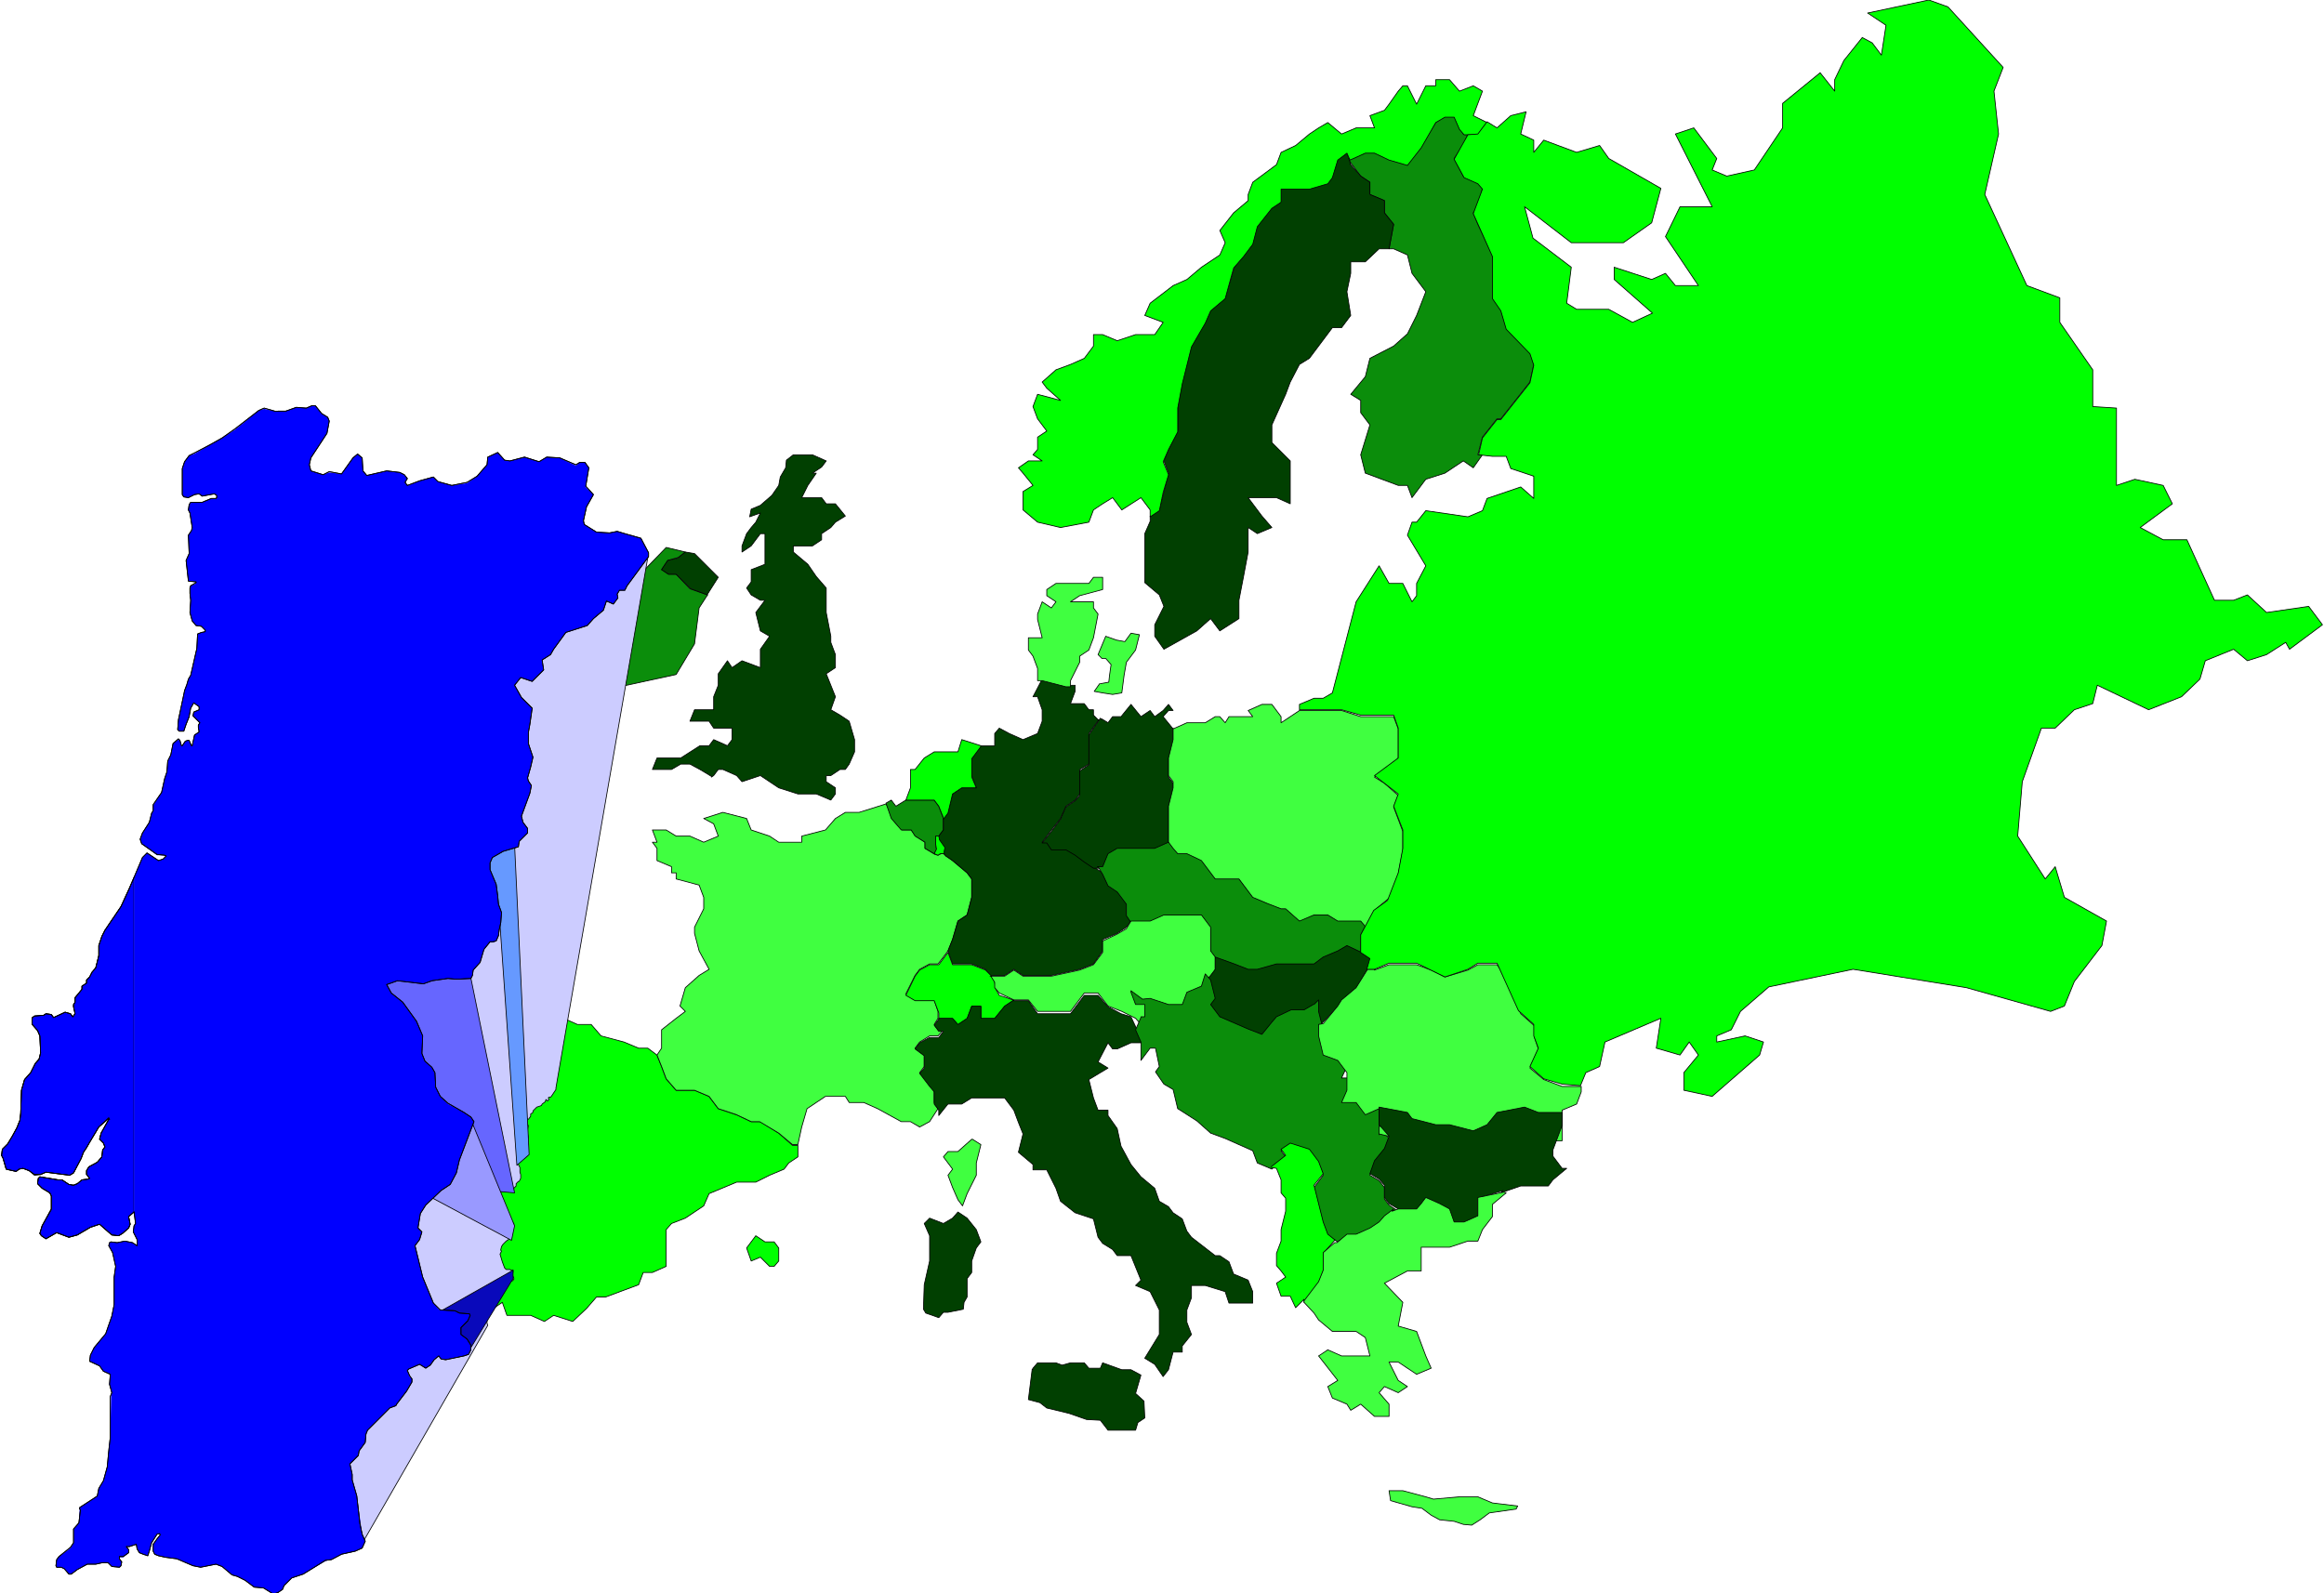 <svg xmlns="http://www.w3.org/2000/svg" fill-rule="evenodd" height="336.317" preserveAspectRatio="none" stroke-linecap="round" viewBox="0 0 3035 2081" width="490.455"><style>.pen0{stroke:#000;stroke-width:1;stroke-linejoin:round}.brush1{fill:#40ff40}.pen1{stroke:none}.brush2{fill:#0f0}.brush3{fill:#0b8d0b}.brush4{fill:#014001}.brush10{fill:#00f}</style><path class="pen1 brush1" d="m1270 1488 11 7-6 24v16l-12 24-6 16-6-8-7-16-6-16 6-8-12-16 6-7h13l18-16h1z"/><path class="pen0" fill="none" d="m1270 1488 11 7-6 24v16l-12 24-6 16-6-8-7-16-6-16 6-8-12-16 6-7h13l18-16h1"/><path class="pen1 brush1" d="M552 1654v-16h17l19-24 6-16 6-15 13-8v-40l12-16 12-23 19-31 24-17 25-16-6-8h-13l-6-23-30 8-13-16v-15l-18-9-12-8h-13l-12 8 6 16-6 24-6 15-24 16 5 8-18 24-18 24v39l-6 16v55l-31 41 25 7 18 16 18-8 7-8z"/><path class="pen0" fill="none" d="M552 1654v-16h17l19-24 6-16 6-15 13-8v-40l12-16 12-23 19-31 24-17 25-16-6-8h-13l-6-23-30 8-13-16v-15l-18-9-12-8h-13l-12 8 6 16-6 24-6 15-24 16 5 8-18 24-18 24v39l-6 16v55l-31 41 25 7 18 16 18-8 7-8h0"/><path class="pen1 brush2" d="m545 1654 7 8 12 8v16h18v23h18l19 9h12l25-17 6 17h31l18 8 12-8 25 8 18-17 13-15h12l43-16 6-16h12l18-8v-48l7-8 18-7 24-16 7-16 36-15h25l18-9 19-8 6-8 12-8v-15h-7l-18-16-24-15h-12l-19-9-24-8-12-16-19-8h-24l-13-15-6-16-6-15-12-9h-12l-19-8-30-8-13-15h-18l-18-8-13 8-6-8-18-16h-13l-11-8h-7l-12-16-12-8-31 15v9h-19l-6 15 12 17v23h7l12 8 18 9v15l13 16 31-8 5 23h13l6 8-24 16-25 17-19 31-12 23-12 16v40l-13 8-6 15-6 16-19 24h-17v16h-7z"/><path class="pen0" fill="none" d="m545 1654 7 8 12 8v16h18v23h18l19 9h12l25-17 6 17h31l18 8 12-8 25 8 18-17 13-15h12l43-16 6-16h12l18-8v-48l7-8 18-7 24-16 7-16 36-15h25l18-9 19-8 6-8 12-8v-15h-7l-18-16-24-15h-12l-19-9-24-8-12-16-19-8h-24l-13-15-6-16-6-15-12-9h-12l-19-8-30-8-13-15h-18l-18-8-13 8-6-8-18-16h-13l-11-8h-7l-12-16-12-8-31 15v9h-19l-6 15 12 17v23h7l12 8 18 9v15l13 16 31-8 5 23h13l6 8-24 16-25 17-19 31-12 23-12 16v40l-13 8-6 15-6 16-19 24h-17v16h-7 0"/><path class="pen1 brush1" d="M864 1369v-24l19-15 12-9-7-7 7-24 18-16 13-8-13-24-6-23v-8l12-24v-15l-6-16-30-8v-8h-6v-8l-19-8v-16l-6-8h6l-6-16h18l13 8h18l18 8 19-8-6-16-13-7 25-8 31 8 6 15 24 8 12 8h30v-8l31-8 13-15 13-8h18l35-11 2 3 6 16 13 15h12l6 8 12 8v8l13 8 4 1 4-2h5-2l12 9 19 16 6 8v24l-6 23-12 8-7 24-6 15-6 8-7 9h-11l-13 7-6 8-12 24 12 8h25l5 15v9l-5 8 5 7h7l-7 8h-11l-13 8-6 8 12 9v15l-6 8 13 15 6 8v16l5 8-11 17-13 7-12-7h-12l-31-17-18-8h-19l-5-8h-26l-24 16-7 24-5 23h-7l-18-15-25-15h-11l-19-9-24-8-12-16-19-8h-24l-13-15-6-16-6-15 6-9z"/><path class="pen0" fill="none" d="M864 1369v-24l19-15 12-9-7-7 7-24 18-16 13-8-13-24-6-23v-8l12-24v-15l-6-16-30-8v-8h-6v-8l-19-8v-16l-6-8h6l-6-16h18l13 8h18l18 8 19-8-6-16-13-7 25-8 31 8 6 15 24 8 12 8h30v-8l31-8 13-15 13-8h18l35-11 2 3 6 16 13 15h12l6 8 12 8v8l13 8 4 1 4-2h5-2l12 9 19 16 6 8v24l-6 23-12 8-7 24-6 15-6 8-7 9h-11l-13 7-6 8-12 24 12 8h25l5 15v9l-5 8 5 7h7l-7 8h-11l-13 8-6 8 12 9v15l-6 8 13 15 6 8v16l5 8-11 17-13 7-12-7h-12l-31-17-18-8h-19l-5-8h-26l-24 16-7 24-5 23h-7l-18-15-25-15h-11l-19-9-24-8-12-16-19-8h-24l-13-15-6-16-6-15 6-9h0"/><path class="pen1 brush3" d="m840 746 30-31 25 6-9 7-14 4-8 12 9 6h10l18 19 23 8-11 17-6 47-24 40-37 8-37 8h-37l-18-40 31-32 30-23-18-40 8-9 19-4 14-3h2z"/><path class="pen0" fill="none" d="m840 746 30-31 25 6-9 7-14 4-8 12 9 6h10l18 19 23 8-11 17-6 47-24 40-37 8-37 8h-37l-18-40 31-32 30-23-18-40 8-9 19-4 14-3h2"/><path class="pen1 brush4" d="m929 1014-15-9-13-7h-12l-12 7h-25l6-15h31l25-16h12l6-8 18 8 6-8v-15h-24l-6-9h-25l6-15h25v-17l6-15v-15l12-17 6 9 13-9 24 9v-24l12-17-12-7-6-24 12-16h-6l-12-7-6-9 6-8v-16l18-7v-40h-6l-12 16-12 8v-8l6-16 6-8 6-7 6-12-14 5 2-10 12-5 15-13 9-13 2-11 7-12 1-10 9-7h25l18 8-6 8-12 8h5l-11 16-8 16h26l6 8h12l13 16-13 8-6 7-12 8v8l-12 8h-25v8l19 16 11 16 13 15v32l6 31v8l6 16v17l-12 8 6 15 6 15-6 17 12 7 12 8 7 24v16l-7 16-5 7h-7l-12 8h-6v8l12 8v8l-6 8-19-8h-24l-25-8-12-8-12-8-24 8-7-8-18-8h-6l-6 8-3 2v-1z"/><path class="pen0" fill="none" d="m929 1014-15-9-13-7h-12l-12 7h-25l6-15h31l25-16h12l6-8 18 8 6-8v-15h-24l-6-9h-25l6-15h25v-17l6-15v-15l12-17 6 9 13-9 24 9v-24l12-17-12-7-6-24 12-16h-6l-12-7-6-9 6-8v-16l18-7v-40h-6l-12 16-12 8v-8l6-16 6-8 6-7 6-12-14 5 2-10 12-5 15-13 9-13 2-11 7-12 1-10 9-7h25l18 8-6 8-12 8h5l-11 16-8 16h26l6 8h12l13 16-13 8-6 7-12 8v8l-12 8h-25v8l19 16 11 16 13 15v32l6 31v8l6 16v17l-12 8 6 15 6 15-6 17 12 7 12 8 7 24v16l-7 16-5 7h-7l-12 8h-6v8l12 8v8l-6 8-19-8h-24l-25-8-12-8-12-8-24 8-7-8-18-8h-6l-6 8-3 2h0"/><path class="pen1 brush3" d="m1164 1045-7 4 7 20 13 15h13l5 8 13 8v8l12 7 3-5-1-7v-11h4l6-8v-15l-6-16-6-8h-37l-13 8-6-8v1-1z"/><path class="pen0" fill="none" d="m1164 1045-7 4 7 20 13 15h13l5 8 13 8v8l12 7 3-5-1-7v-11h4l6-8v-15l-6-16-6-8h-37l-13 8-6-8v1h0"/><path class="pen1 brush4" d="m1471 1211-12 8-19 8v15l-12 17-18 7-37 8h-37l-12-8-12 8h-19l-6-8-18-7h-25l-6-17 6-15 7-24 12-8 6-23v-24l-6-8-19-16-9-6-2-3v-8l-4-5-2-5-1-5 6-8v-15l6-8 6-24 12-8h19l-6-16v-23l12-16h18v-16l6-7 13 7 18 8 19-8 6-16v-15l-6-17h-6l12-23 31 8h12v8l-6 16h18l6 8h6v7l6 6h1l-13 18v40l-12 7v32l-6 8-12 8-7 16-12 15-12 16h6l6 8h19l12 7 12 9 12 8 12 8 7 16 12 7 6 9 6 8v15l6 8-6 8z"/><path class="pen0" fill="none" d="m1471 1211-12 8-19 8v15l-12 17-18 7-37 8h-37l-12-8-12 8h-19l-6-8-18-7h-25l-6-17 6-15 7-24 12-8 6-23v-24l-6-8-19-16-9-6-2-3v-8l-4-5-2-5-1-5 6-8v-15l6-8 6-24 12-8h19l-6-16v-23l12-16h18v-16l6-7 13 7 18 8 19-8 6-16v-15l-6-17h-6l12-23 31 8h12v8l-6 16h18l6 8h6v7l6 6h1l-13 18v40l-12 7v32l-6 8-12 8-7 16-12 15-12 16h6l6 8h19l12 7 12 9 12 8 12 8 7 16 12 7 6 9 6 8v15l6 8-6 8h0"/><path class="pen1 brush2" d="m1232 1068-6-15-6-8h-37l6-16v-24h6l12-15 13-8h31l5-16 25 8v1l-12 16v24l6 14h-19l-12 8-6 25-6 8v-2z"/><path class="pen0" fill="none" d="m1232 1068-6-15-6-8h-37l6-16v-24h6l12-15 13-8h31l5-16 25 8v1l-12 16v24l6 14h-19l-12 8-6 25-6 8v-1h0"/><path class="pen1 brush1" d="M1398 897h-6l-31-8h-6v-16l-6-16-6-8v-16h18l-6-24v-7l6-16 12 8 6-8-12-8v-8l12-8h43l6-8h12v16l-30 8-12 8h30v8l6 8-6 31-6 16-12 8v8l-12 24v8z"/><path class="pen0" fill="none" d="M1398 897h-6l-31-8h-6v-16l-6-16-6-8v-16h18l-6-24v-7l6-16 12 8 6-8-12-8v-8l12-8h43l6-8h12v16l-30 8-12 8h30v8l6 8-6 31-6 16-12 8v8l-12 24v8h0"/><path class="pen1 brush1" d="m1436 893-7 10 11 2 13 2 12-2 3-23 3-17 12-16 5-20-11-2-8 11-11-2-14-5-10 24 5 5h5l7 8-2 14-1 9-11 2h-1z"/><path class="pen0" fill="none" d="m1436 893-7 10 11 2 13 2 12-2 3-23 3-17 12-16 5-20-11-2-8 11-11-2-14-5-10 24 5 5h5l7 8-2 14-1 9-11 2h0"/><path class="pen1 brush4" d="m1439 939 8 5 6-8h11l13-16 13 16 12-8 6 8 11-8 7-8 6 8h-6l-7 8 13 16v16l-6 23v24l6 8v7l-6 24v47l-18 9h-49l-12 7-7 17h-12l-12-8-12-9-12-7h-19l-6-9h-6l12-15 12-16 7-16 12-8 6-7v-32l12-8v-39l15-22 2 2v-1z"/><path class="pen0" fill="none" d="m1439 939 8 5 6-8h11l13-16 13 16 12-8 6 8 11-8 7-8 6 8h-6l-7 8 13 16v16l-6 23v24l6 8v7l-6 24v47l-18 9h-49l-12 7-7 17h-12l-12-8-12-9-12-7h-19l-6-9h-6l12-15 12-16 7-16 12-8 6-7v-32l12-8v-39l15-22 2 2h0"/><path class="pen1 brush1" d="m1783 1213 12-24 19-16 12-31 6-32v-24l-12-32 6-15-18-16-13-8 31-24v-39l-6-16h-43l-25-8h-55l-12 8-12 8v-8l-12-16h-13l-18 8 6 8h-31l-5 8-7-8h-6l-13 8h-24l-18 8v-1 15l-6 24v23l6 8v8l-6 24v48l6 9 6 7h12l19 9 18 23h31l18 24 19 8 18 8h6l18 16 19-9h18l13 9h30l6 8z"/><path class="pen0" fill="none" d="m1783 1213 12-24 19-16 12-31 6-32v-24l-12-32 6-15-18-16-13-8 31-24v-39l-6-16h-43l-25-8h-55l-12 8-12 8v-8l-12-16h-13l-18 8 6 8h-31l-5 8-7-8h-6l-13 8h-24l-18 8v-1 15l-6 24v23l6 8v8l-6 24v48l6 9 6 7h12l19 9 18 23h31l18 24 19 8 18 8h6l18 16 19-9h18l13 9h30l6 8h0"/><path class="pen1 brush3" d="M1433 1132h7l7-17 12-7h49l18-8 6 8 6 7h12l19 9 18 24h31l18 24 19 8 18 7h6l18 16 19-8h18l13 8h30l6 7-6 11v23h-6l-12-8-12 8-19 8-12 8h-49l-25 7h-12l-19-7-24-8-6-8v-31l-12-17h-49l-18 9h-25l-6-9v-15l-6-8-6-8-12-8-7-15-6-10h-1z"/><path class="pen0" fill="none" d="M1433 1132h7l7-17 12-7h49l18-8 6 8 6 7h12l19 9 18 24h31l18 24 19 8 18 7h6l18 16 19-8h18l13 8h30l6 7-6 11v23h-6l-12-8-12 8-19 8-12 8h-49l-25 7h-12l-19-7-24-8-6-8v-31l-12-17h-49l-18 9h-25l-6-9v-15l-6-8-6-8-12-8-7-15-6-10h0"/><path class="pen1 brush2" d="m1323 1306-18-6-5-9-1-9-4-7-8-8-18-7h-25l-6-16-6 8-6 8h-12l-13 7-6 8-12 25 12 7h25l6 16v8h18l7 8 12-8 6-16h12v16h18l13-16 12-8h-1v-1z"/><path class="pen0" fill="none" d="m1323 1306-18-6-5-9-1-9-4-7-8-8-18-7h-25l-6-16-6 8-6 8h-12l-13 7-6 8-12 25 12 7h25l6 16v8h18l7 8 12-8 6-16h12v16h18l13-16 12-8h-1 0"/><path class="pen1 brush4" d="m1226 1450-6-8v-16l-6-7-13-17 6-7v-16l-12-9 6-8 13-7h12l6-8h-6l-6-8 6-8v-1h18l7 8 12-8 6-16h12v16h18l13-16 12-8v1h19l12 17h43l18-24h18l13 15 17 9 13 4 7 15 10 6 1 6v7h-5 5-18l-18 8h-6l-6-8-13 25 13 8-25 15 6 24 6 16h13v7l12 17 5 23 13 24 13 16 18 15 6 17 12 7 6 8 12 8 6 16 6 8 31 24h6l12 8 6 16 19 8 6 15v15h-31l-5-15-26-8h-18v16l-6 16v16l6 16-12 15v8h-12l-6 23-7 9-11-16-13-8 19-31v-32l-12-24-19-8 7-7-13-32h-18l-6-8-13-8-6-8-6-24-24-8-19-15-6-17-12-24h-18v-7l-19-16 6-24-6-15-6-16-12-16h-43l-13 8h-18l-12 15v-7z"/><path class="pen0" fill="none" d="m1226 1450-6-8v-16l-6-7-13-17 6-7v-16l-12-9 6-8 13-7h12l6-8h-6l-6-8 6-8v-1h18l7 8 12-8 6-16h12v16h18l13-16 12-8v1h19l12 17h43l18-24h18l13 15 17 9 13 4 7 15 10 6 1 6v7h-5 5-18l-18 8h-6l-6-8-13 25 13 8-25 15 6 24 6 16h13v7l12 17 5 23 13 24 13 16 18 15 6 17 12 7 6 8 12 8 6 16 6 8 31 24h6l12 8 6 16 19 8 6 15v15h-31l-5-15-26-8h-18v16l-6 16v16l6 16-12 15v8h-12l-6 23-7 9-11-16-13-8 19-31v-32l-12-24-19-8 7-7-13-32h-18l-6-8-13-8-6-8-6-24-24-8-19-15-6-17-12-24h-18v-7l-19-16 6-24-6-15-6-16-12-16h-43l-13 8h-18l-12 15v-7h0"/><path class="pen1 brush1" d="m1471 1213-12 7-19 9v15l-12 16-18 7-37 8h-37l-12-8-12 8h-19 1l5 8v7l6 7 19 9h19l12 15h43l18-24h18l13 17 18 7 18 9 7 8v1h12l24 8h18l6-16 19-8 5-16v-24l7-8 6-8v-17l-6-8v-31l-12-16h-49l-18 8h-25l-6 10z"/><path class="pen0" fill="none" d="m1471 1213-12 7-19 9v15l-12 16-18 7-37 8h-37l-12-8-12 8h-19 1l5 8v7l6 7 19 9h19l12 15h43l18-24h18l13 17 18 7 18 9 7 8v1h12l24 8h18l6-16 19-8 5-16v-24l7-8 6-8v-17l-6-8v-31l-12-16h-49l-18 8h-25l-6 10h0"/><path class="pen1 brush4" d="m1719 1344 28-29 5-8 19-15 18-32v-8l-12-8-1-1-17-8-12 7-19 8-12 9h-49l-25 7h-12l-18-7-25-9v16l-6 8-7 8v25l7 8 6 24-6 8 12 15 37 17 18 7 13-16 6-8 18-7h18l13-8 3-3z"/><path class="pen0" fill="none" d="m1719 1344 28-29 5-8 19-15 18-32h0v-8l-12-8-1-1-17-8-12 7-19 8-12 9h-49l-25 7h-12l-18-7-25-9v16l-6 8-7 8v25l7 8 6 24-6 8 12 15 37 17 18 7 13-16 6-8 18-7h18l13-8 3-3h0"/><path class="pen1 brush3" d="m1715 1312-12 7h-17l-19 9-6 7-13 16-18-7-37-16-12-16 6-8-6-24-7-8-5 16-19 8-6 16h-18l-24-8-10 1-15-11v2l6 16h12v16h-5v1l-7 16 7 16v24l12-16h7l5 24-5 7 11 16 12 7 6 25 25 16 18 16 19 7 18 8 18 8 6 16 19 8 18-16-6-8 13-8 24 8 12 16 6 16-12 16 6 23 6 24 6 16 13 8h-1l6-3 7-5h12l18-7 12-9 7-7 12-9h6l-12-8-6-8v-15l-7-9-12-7 6-16 13-16 6-16-6-7-7-9v-32l7-7v-9l-7-7-18 7-12-15h-19l7-15v-24l-12-16-19-8-6-24v-15l-6 6h-1z"/><path class="pen0" fill="none" d="m1715 1312-12 7h-17l-19 9-6 7-13 16-18-7-37-16-12-16 6-8-6-24-7-8-5 16-19 8-6 16h-18l-24-8-10 1-15-11v2l6 16h12v16h-5v1l-7 16 7 16v24l12-16h7l5 24-5 7 11 16 12 7 6 25 25 16 18 16 19 7 18 8 18 8 6 16 19 8 18-16-6-8 13-8 24 8 12 16 6 16-12 16 6 23 6 24 6 16 13 8h-1l6-3 7-5h12l18-7 12-9 7-7 12-9h6l-12-8-6-8v-15l-7-9-12-7 6-16 13-16 6-16-6-7-7-9v-32l7-7v-9l-7-7-18 7-12-15h-19l7-15v-24l-12-16-19-8-6-24v-15l-6 6h0"/><path class="pen1 brush2" d="m1660 1524 19-15-6-8 12-8 25 8 12 16 6 16-12 15 6 24 6 24 6 16 10 8h-1l-15 17v23l-6 16-19 25v-4l-11 11-7-15h-12l-6-17 12-8-6-8-6-7v-16l6-16v-15l6-24v-17l-6-7v-17l-6-15-6-1-1-1z"/><path class="pen0" fill="none" d="m1660 1524 19-15-6-8 12-8 25 8 12 16 6 16-12 15 6 24 6 24 6 16 10 8h-1l-15 17v23l-6 16-19 25v-4l-11 11-7-15h-12l-6-17 12-8-6-8-6-7v-16l6-16v-15l6-24v-17l-6-7v-17l-6-15-6-1h0"/><path class="pen1 brush1" d="M2022 1490h-13l-18-9-36 9-13 15-18 8-31-8h-18l-31-8-6-7-37-9v1-10l7-7v-9l-7-8-18 8-12-16h-19l7-16v-23l-12-16-19-7-6-25v-15l6-1 19-23 5-8 19-16 15-24h9v1l19-7h36l19 7 18 9 30-9 13-7h25l5 7 13 25 6 16 7 16 18 16v15l5 15-11 25 18 15 24 9h25v7l-6 16-19 8v40h-18z"/><path class="pen0" fill="none" d="M2022 1490h-13l-18-9-36 9-13 15-18 8-31-8h-18l-31-8-6-7-37-9v1-10l7-7v-9l-7-8-18 8-12-16h-19l7-16v-23l-12-16-19-7-6-25v-15l6-1 19-23 5-8 19-16 15-24h9v1l19-7h36l19 7 18 9 30-9 13-7h25l5 7 13 25 6 16 7 16 18 16v15l5 15-11 25 18 15 24 9h25v7l-6 16-19 8v40h-18 0"/><path class="pen1 brush4" d="M2040 1453h-31l-18-7-36 7-13 16-18 8-31-8h-18l-31-8-6-8-37-7v23l7 8 6 7-6 16-13 16-6 17 12 7 7 8v16l6 8 12 7-1 3h25l6-9 6-8 18 8 13 9 6 16h13l18-9v-24l33-10-3 3 26-9h36l6-8 18-15h-6l-12-16v-8l12-32v-17z"/><path class="pen0" fill="none" d="M2040 1453h-31l-18-7-36 7-13 16-18 8-31-8h-18l-31-8-6-8-37-7v23l7 8 6 7-6 16-13 16-6 17 12 7 7 8v16l6 8 12 7-1 3h25l6-9 6-8 18 8 13 9 6 16h13l18-9v-24l33-10-3 3 26-9h36l6-8 18-15h-6l-12-16v-8l12-32v-17h0"/><path class="pen1 brush1" d="m1964 1557-34 7v24l-18 8h-13l-6-17-13-7-18-8-6 8-6 7h-24l-8 3 2-3-12 9-7 8-12 8-18 8h-12l-13 11h-3l-15 13v23l-6 15-19 25v2l13 14 6 9 18 15h31l12 8 6 24h-37l-18-8-12 8 25 32-13 8 6 15 19 8 5 8 13-8 18 16h19v-16l-13-15 7-8 18 8 12-8-12-8-12-24h12l24 16 19-8-7-16-12-32-24-7 6-31-24-25 30-16h18v-31h37l24-8h13l6-15 13-17v-16l18-15-3-1z"/><path class="pen0" fill="none" d="m1964 1557-34 7v24l-18 8h-13l-6-17-13-7-18-8-6 8-6 7h-24l-8 3 2-3-12 9-7 8-12 8-18 8h-12l-13 11h-3l-15 13v23l-6 15-19 25v2l13 14 6 9 18 15h31l12 8 6 24h-37l-18-8-12 8 25 32-13 8 6 15 19 8 5 8 13-8 18 16h19v-16l-13-15 7-8 18 8 12-8-12-8-12-24h12l24 16 19-8-7-16-12-32-24-7 6-31-24-25 30-16h18v-31h37l24-8h13l6-15 13-17v-16l18-15-3-1h0"/><path class="pen1 brush4" d="m1206 1710 3 5 17 6 6-7h6l20-4 1-9 4-7v-24l6-8v-15l6-17 6-8-6-16-12-15-12-8-7 8-12 7-18-7-7 7 7 16v33l-7 31-1 30v2z"/><path class="pen0" fill="none" d="m1206 1710 3 5 17 6 6-7h6l20-4 1-9 4-7v-24l6-8v-15l6-17 6-8-6-16-12-15-12-8-7 8-12 7-18-7-7 7 7 16v33l-7 31-1 30v2h0"/><path class="pen1 brush4" d="m1348 1788-5 40 15 4 9 7 29 7 23 8 18 1 10 13h36l3-10 9-6-1-22-11-10 7-24-13-7h-12l-25-9-3 7h-15l-6-7h-18l-11 3-8-3h-24l-6 7v2l-1-1z"/><path class="pen0" fill="none" d="m1348 1788-5 40 15 4 9 7 29 7 23 8 18 1 10 13h36l3-10 9-6-1-22-11-10 7-24-13-7h-12l-25-9-3 7h-15l-6-7h-18l-11 3-8-3h-24l-6 7v2h0"/><path class="pen1 brush1" d="m1832 1947 30 8 10 3 34-3h24l19 8 33 4-2 4-35 5-12 9-11 7-11-1-12-4-19-2-11-6-12-9-13-2-28-8-2-13h18l30 8-30-8z"/><path class="pen0" fill="none" d="m1832 1947 30 8 10 3 34-3h24l19 8 33 4-2 4-35 5-12 9-11 7-11-1-12-4-19-2-11-6-12-9-13-2-28-8-2-13h18l30 8-30-8h0"/><path class="pen1 brush3" d="m1759 206 18 24 12 8v16l19 8v16l12 15-6 32h6l18 8 6 24 18 24-12 31-12 24-18 16-31 16-6 24-19 23 13 8v16l12 16-12 39 6 24 43 16h12l6 16 18-24 25-8 24-16 13 9 12-17h-6l6-23 19-24h5l19-24 19-24 5-23-5-16-31-32-7-24-11-15v-56l-19-40-6-15 6-8 6-24-6-8-19-8-12-23 12-17 6-15h-6l-5-8-7-16h-12l-12 9-19 30-18 25-24-8-19-8h-12l-19 8h-5v-1z"/><path class="pen0" fill="none" d="m1759 206 18 24 12 8v16l19 8v16l12 15-6 32h6l18 8 6 24 18 24-12 31-12 24-18 16-31 16-6 24-19 23 13 8v16l12 16-12 39 6 24 43 16h12l6 16 18-24 25-8 24-16 13 9 12-17h-6l6-23 19-24h5l19-24 19-24 5-23-5-16-31-32-7-24-11-15v-56l-19-40-6-15 6-8 6-24-6-8-19-8-12-23 12-17 6-15h-6l-5-8-7-16h-12l-12 9-19 30-18 25-24-8-19-8h-12l-19 8h-5 0"/><path class="pen1 brush4" d="m1502 681-7 16v64l19 16 6 15-12 24v15l12 17 43-24 18-16 12 16 25-16v-24l6-31 6-32v-32l12 8 19-8-13-15-18-24h37l18 8v-56l-24-24v-23l18-40 6-16 12-23 13-8 30-40h12l12-16-5-31 5-24v-15h19l18-17h13l6-32-12-15v-16l-19-8v-16l-12-8-14-16 1 1-5-16-12 8-7 23-6 8-24 8h-37v16l-12 8-19 23-6 24-12 16-12 16-12 40-19 15-7 17-18 31-12 47-6 32v32l-12 24-6 15 6 16-6 24-6 24-12 8v8-1z"/><path class="pen0" fill="none" d="m1502 681-7 16v64l19 16 6 15-12 24v15l12 17 43-24 18-16 12 16 25-16v-24l6-31 6-32v-32l12 8 19-8-13-15-18-24h37l18 8v-56l-24-24v-23l18-40 6-16 12-23 13-8 30-40h12l12-16-5-31 5-24v-15h19l18-17h13l6-32-12-15v-16l-19-8v-16l-12-8-14-16 1 1-5-16-12 8-7 23-6 8-24 8h-37v16l-12 8-19 23-6 24-12 16-12 16-12 40-19 15-7 17-18 31-12 47-6 32v32l-12 24-6 15 6 16-6 24-6 24-12 8v8h0"/><path class="pen1 brush2" d="M1502 672v-6l-12-16-25 16-12-16-13 8-12 8-6 16-37 7-30-7-19-16v-24l13-8-13-16-6-7 13-9h18l-12-8 6-7v-16l12-8-12-16-6-16 6-16 30 8-18-16-6-8 18-16 19-7 18-8 12-16v-15h12l19 8 24-8h25l11-16-24-9 7-16 30-23 18-8 19-16 24-16 7-16-7-16 18-23 19-16v-8l6-16 31-23 6-16 19-9 18-15 12-8 12-7 18 15 19-8h24l-6-16 19-7 6-8 12-17 6-7h6l12 24 12-24h13v-8h18l13 15 18-7 12 7-12 32 18 9-12 16h-18l-6-7-7-16h-12l-12 7-19 33-18 23-24-7-19-9h-12l-20 9-4-9-12 9-7 23-6 8-24 7h-37v17l-12 8-19 24-6 23-12 16-13 15-11 40-19 16-7 16-18 31-12 48-6 32v31l-12 23-7 16 7 17-7 23-5 24-12 8v-3z"/><path class="pen0" fill="none" d="M1502 672v-6l-12-16-25 16-12-16-13 8-12 8-6 16-37 7-30-7-19-16v-24l13-8-13-16-6-7 13-9h18l-12-8 6-7v-16l12-8-12-16-6-16 6-16 30 8-18-16-6-8 18-16 19-7 18-8 12-16v-15h12l19 8 24-8h25l11-16-24-9 7-16 30-23 18-8 19-16 24-16 7-16-7-16 18-23 19-16v-8l6-16 31-23 6-16 19-9 18-15 12-8 12-7 18 15 19-8h24l-6-16 19-7 6-8 12-17 6-7h6l12 24 12-24h13v-8h18l13 15 18-7 12 7-12 32 18 9h0l-12 16h-18l-6-7-7-16h-12l-12 7-19 33-18 23-24-7-19-9h-12l-20 9-4-9-12 9-7 23-6 8-24 7h-37v17l-12 8-19 24-6 23-12 16-13 15-11 40-19 16-7 16-18 31-12 48-6 32v31l-12 23-7 16 7 17-7 23-5 24-12 8v-3h0"/><path class="pen1 brush2" d="m1794 1189-17 32v23l12 8-4 14h10l19-8h36l37 18 30-10 13-8h25l28 62 20 18v15l6 16-11 24 18 16 24 7 24 2 7-17 18-8 7-32 73-31-6 39 31 9 12-17 12 17-19 23v23l37 8 62-54 5-17-24-8-37 8v-8l19-8 12-24 37-32 110-23 148 24 110 31 18-7 13-32 36-47 6-32-55-31-12-40-13 16-36-56 6-71 25-70h18l25-24 24-8 6-24 67 32 43-17 24-23 7-24 37-15 18 15 25-8 25-16 5 9 43-32-18-24-55 8-25-23-18 7h-25l-36-79h-31l-30-16 42-31-12-24-37-8-24 8V533l-31-2v-48l-43-62v-32l-43-16-55-119 18-79-6-56 12-31-72-79-25-9-80 17 24 16-6 39-12-16-13-7-24 30-12 25v15l-19-24-49 40v32l-37 55-36 8-19-8 6-15-30-40-24 8 48 95h-42l-19 39 43 64h-30l-13-16-18 8-49-16v16l50 44-26 12-31-17h-42l-13-8 6-47-50-38-11-41 61 47h68l37-26 12-45-68-39-12-17-30 9-43-16-13 16v-16l-17-8 7-29-20 5-18 16-13-8-12 16-13 1-18 32 13 24 18 8 6 7-12 32 25 56v55l11 16 7 24 31 32 5 15-5 23-38 48h-5l-19 24-5 22 18 2h18l6 16 30 10v29l-17-15-44 15-6 16-19 8-55-8-12 15h-6l-6 17 24 40-12 23v16l-6 8-12-24h-18l-13-23-30 47-31 119-12 7h-12l-19 8v7h55l25 7h43l6 17v39l-31 23 31 24-6 16 12 31v24l-6 32-14 36-18 13z"/><path class="pen0" fill="none" d="m1794 1189-17 32v23l12 8-4 14h10l19-8h36l37 18 30-10 13-8h25l28 62 20 18v15l6 16-11 24 18 16 24 7 24 2 7-17 18-8 7-32 73-31-6 39 31 9 12-17 12 17-19 23v23l37 8 62-54 5-17-24-8-37 8v-8l19-8 12-24 37-32 110-23 148 24 110 31 18-7 13-32 36-47 6-32-55-31-12-40-13 16-36-56 6-71 25-70h18l25-24 24-8 6-24 67 32 43-17 24-23 7-24 37-15 18 15 25-8 25-16 5 9 43-32-18-24-55 8-25-23-18 7h-25l-36-79h-31l-30-16 42-31-12-24-37-8-24 8V533l-31-2v-48l-43-62v-32l-43-16-55-119 18-79-6-56 12-31-72-79-25-9-80 17 24 16-6 39-12-16-13-7-24 30-12 25v15l-19-24-49 40v32l-37 55-36 8-19-8 6-15-30-40-24 8 48 95h-42l-19 39 43 64h-30l-13-16-18 8-49-16v16l50 44-26 12-31-17h-42l-13-8 6-47-50-38-11-41 61 47h68l37-26 12-45-68-39-12-17-30 9-43-16-13 16v-16l-17-8 7-29-20 5-18 16-13-8-12 16-13 1-18 32 13 24 18 8 6 7-12 32 25 56v55l11 16 7 24 31 32 5 15-5 23-38 48h-5l-19 24-5 22 18 2h18l6 16 30 10v29l-17-15-44 15-6 16-19 8-55-8-12 15h-6l-6 17 24 40-12 23v16l-6 8-12-24h-18l-13-23-30 47-31 119-12 7h-12l-19 8v7h55l25 7h43l6 17v39l-31 23 31 24-6 16 12 31v24l-6 32-14 36-18 13h0"/><path class="pen1 brush2" d="m993 1642-12 5-6-17 12-16 12 8h12l6 8v17l-6 7h-6l-12-12z"/><path class="pen0" fill="none" d="m993 1642-12 5-6-17 12-16 12 8h12l6 8v17l-6 7h-6l-12-12h0"/><path class="pen1 brush2" d="M1222 1092h4l1 5 7 10-1 5v3h-5l-3 2-5-2 3-6-1-6v-11z"/><path class="pen0" fill="none" d="M1222 1092h4l1 5 7 10-1 5v3h-5l-3 2-5-2 3-6-1-6v-11h0"/><path class="pen1 brush4" d="m924 776 14-22-31-31-12-2-10 8-13 3-8 12 9 6h10l19 19 22 8v-1z"/><path class="pen0" fill="none" d="m924 776 14-22-31-31-12-2-10 8-13 3-8 12 9 6h10l19 19 22 8h0"/><path class="pen1" style="fill:#ccf" d="m470 2021-189-298 243-943 322-52-120 693v2l-6 9-1 1h-2l-1 1 1 2-2 2-2-2-1 3-4 3-1 2-6 2-5 5v2l-3 2v3l-3 4-4-2-2 3 2 4 4 3-1 5v6l1 4-1 4v4l1 1-1 3-3 7 1 2 2 2v1l-3 3-1 1-4 2-3 2-1 1v3l2 4v6l1 3v5l-1 2-1 2h-1l-3 3v3l-3 3v3h-12l-3 1-8-1-4 2 2 2 3 3 5 6 2 5-1 5 1 2 3 2 1 2v5l1 3 3 2 5 2 2 2v1l-4 12-1 5-2 3-3 2-4 4-2 3-1 4v1l1 1-1 2-1 2 3 10 3 8 2 2h5l1 1h3v3l-3 2 1 2 2 1 1 2v2l-1 1-1 1-6 1h-1l-1-1-2 1-1 1-1 2-3-2-3 2 1 2v2l-2 3-3 4-1 1-5 4-2 3-1 1-1 2-1 3v2l-3 2v5l2 5 1 9v3l1 3-167 290z"/><path class="pen0" fill="none" d="m470 2021-189-298 243-943 322-52-120 693v2l-6 9-1 1h-2l-1 1 1 2-2 2-2-2-1 3-4 3-1 2-6 2-5 5v2l-3 2v3l-3 4-4-2-2 3 2 4 4 3-1 5v6l1 4-1 4v4l1 1-1 3-3 7 1 2 2 2v1l-3 3-1 1-4 2-3 2-1 1v3l2 4v6l1 3v5l-1 2-1 2h0-1l-3 3v3l-3 3v3h-12l-3 1-8-1-4 2 2 2 3 3 5 6 2 5-1 5 1 2 3 2 1 2v5l1 3 3 2 5 2 2 2v1l-4 12-1 5-2 3-3 2-4 4-2 3-1 4v1l1 1-1 2-1 2 3 10 3 8 2 2h5l1 1h3v3l-3 2 1 2 2 1 1 2v2l-1 1-1 1-6 1h-1l-1-1-2 1-1 1-1 2-3-2-3 2h0l1 2v2l-2 3-3 4h0l-1 1-5 4-2 3-1 1-1 2-1 3v2l-3 2v5l2 5 1 9v3l1 3-167 290h0"/><path class="pen1" style="fill:#66f" d="m612 1263 60 295-35-3-204-270 179-21v-1z"/><path class="pen0" fill="none" d="m612 1263 60 295-35-3-204-270 179-21h0"/><path class="pen1" style="fill:#99f" d="m614 1460 58 141-4 19-129-69 75-91z"/><path class="pen0" fill="none" d="m614 1460 58 141-4 19-129-69 75-91h0"/><path class="pen1" style="fill:#0909bb" d="m612 1765 58-95v-11l-99 56 42 50h-1z"/><path class="pen0" fill="none" d="m612 1765 58-95v-11l-99 56 42 50h0"/><path class="pen1" style="fill:#69f" d="m675 1522 16-14-20-426-41 39 22 73 23 328z"/><path class="pen0" fill="none" d="m675 1522 16-14-20-426-41 39 22 73 23 328h0"/><path class="pen1 brush10" d="m175 1583-7 6 2 10-2 5-8 7-5 3-9-1-16-14-12 4-17 10-11 3-16-6-14 8-6-4-2-3 3-10 12-21v-18l-2-4-10-6-6-6 1-7 2-2 24 4h5l9 6 6 1 5-2 6-5 8-1 2-1-4-5v-5l3-5 11-6 6-7 1-9 3-4-2-5-5-5 2-8 10-18h1l-1-1-13 11-12 20-4 7-4 6-3 8-10 19-5 3-31-4-7 3-8 1-7-6-8-3-5 1-4 3-9-2-4-1-4-14-2-4 1-8 7-7 6-10 6-11 4-10 1-9 1-30 4-14 8-9 6-12 5-5 2-9-1-22-3-7-7-8v-8l3-3 12-1 3-2 7 1 3 4 15-7 7 2 3 4 3-4-2-9v-3l2-3v-6l5-6 4-5v-4l6-4v-4l4-4 3-6 5-6 4-16v-13l4-12 4-8 21-31 11-24 6-14v437z"/><path class="pen0" fill="none" d="m175 1583-7 6 2 10-2 5-8 7-5 3-9-1-16-14-12 4-17 10-11 3-16-6-14 8-6-4-2-3 3-10 12-21v-18l-2-4-10-6-6-6 1-7 2-2 24 4h5l9 6 6 1 5-2 6-5 8-1 2-1-4-5v-5l3-5 11-6 6-7 1-9 3-4-2-5-5-5 2-8 10-18h1l-1-1-13 11-12 20-4 7-4 6-3 8-10 19-5 3-31-4-7 3-8 1-7-6-8-3-5 1-4 3-9-2-4-1-4-14-2-4 1-8 7-7 6-10 6-11 4-10 1-9 1-30 4-14 8-9 6-12 5-5 2-9-1-22-3-7-7-8v-8l3-3 12-1 3-2 7 1 3 4 15-7 7 2 3 4 3-4-2-9v-3l2-3v-6l5-6 4-5v-4l6-4v-4l4-4 3-6 5-6 4-16v-13l4-12 4-8 21-31 11-24 6-14v437h0"/><path class="pen1 brush10" d="m175 1146 11-26 6-6 15 10 6-2 4-4-2-1h-10l-20-15-2-5 3-9 9-14 3-12 2-3v-7l11-17 4-18 3-9 1-13 4-9 3-15 7-5 2 1 2 7h1l4-6 3-1 2 1 3 6h1l3-14 6-4-1-6v-3l2-3-9-9 1-5 7-3v-4l-7-5-4 7-2 12-4 10-3 8h-6l-2-2 1-13 7-33 1-5 3-8 2-7 3-5 8-35 1-19 5-2 5-1v-2l-5-5-7-1-5-6-3-11 1-16-1-9v-7l1-3 7-3v-2l-10-1-3-26 4-10-1-24 4-6 1-3-3-20-2-4 1-7 2-2 1-1h14l12-5h6l1-1v-3l-3-2-16 3-4-3-6 1-8 4-6-1-2-3v-34l3-9 6-8 6-2 21-12 16-9 17-11 31-25 7-2 14 3h4v1543l-6 2-13-8-12-1-12-9-10-5-7-2-13-11-8-3-20 4-10-2-21-9-15-2-9-2-5-2-2-4v-9l5-7 4-5v-1l-1-1-3 1-7 11-3 11-2 6-6-2-5-2-3-5-1-6-9 3h-4l3 4v4l-7 6h-5v2l3 4-1 5-2 2-10-1-5-5h-7l-9 2h-11l-13 7-8 6h-3l-6-7-4-2h-6l-1-2 1-8 3-4 15-11 4-7v-18l7-8 1-17v-3l23-15 2-10 6-10 5-18 2-21 2-18 1-53 1-5-3-11 1-13-9-4-5-7-13-6 1-8 5-10 15-18 8-23 3-15v-36l2-14-4-18-5-9 1-4 2-1 8 1 10-2 10 2 6 4v-8l-5-10 1-8 2-3-2-15v-437zm188 934V537h10l14-5 13 1 7-3h5l8 10 8 5 2 5-3 16-21 32-2 9 2 8 16 5 8-3 16 2 15-21 6-5 6 5 1 17 5 6 26-6 17 2 6 3 4 5-3 6 4 3 15-6 18-5 6 6 18 5 20-3 13-9 13-15 1-10 13-6 9 10 7 1 19-5 19 6 10-6 17 1 21 10 5-4h7l5 7-4 25 10 10-9 16-4 18 1 5 16 10 17 1 10-2 10 3 21 6 10 19v5l-28 38-3 6h-7l-3 5 1 5-6 8-9-4-4 12-13 11-8 9-28 9-16 22-4 7-11 7 2 13-15 15-15-5-8 10 9 16 14 14-3 21-2 11v14l6 18-3 13-4 15 1 3 4 6-2 10-11 30 2 8 6 8v6l-11 11-1 7-20 6-14 8-3 7v9l8 19 2 15 1 11 4 11-1 13-2 9-1 8-3 7-4 2h-4l-8 9-5 17-9 10-1 7-2 4-19 1-10-1-22 3-11 4-34-4-14 5 6 11 15 12 18 25 8 19-1 23 4 10 9 8 4 7 1 19 6 12 10 10 21 11 9 6 4 6-19 50-4 17-8 15-12 8-20 19-7 11-3 18v1l5 6-3 9-6 8 10 41 14 34 7 8 2 1 19 1 6 3 13 2 1 1-3 7-9 9v9l8 6 5 8v6l-3 6-6 2-24 5-6-1-3-4-6 5-5 7-6 4-8-5-14 6-2 2 3 8 3 3v5l-7 11-13 17-1 2-8 3-18 18-11 11-2 5-1 11-8 11-1 6-11 11 3 14v7l6 21 5 36 2 14 4 9-4 9-9 4-17 4-14 7-8 2-29 17-15 5-10 10-2 5-6 4z"/><path class="pen0" fill="none" d="m175 1583-7 6 2 10-2 5-8 7-5 3-9-1-16-14-12 4-17 10-11 3-16-6-14 8-6-4-2-3 3-10 12-22v-17l-2-4-10-6-6-6 1-7 2-2 24 4h5l9 6 6 1 5-2 6-5 8-1 2-1-4-5v-5l3-5 11-6 6-7 1-9 3-4-2-5-5-5 2-8 10-18h1l-1-2-13 12-12 20-4 7-4 6-3 8-10 19-5 3-31-4-7 3h-8l-7-5-8-3-5 1-4 3-9-2-4-1-4-14-2-4 1-8 7-7 6-10 6-11 4-10 1-9 1-30 4-14 8-9 6-12 5-6 2-8-1-22-3-7-7-8v-9l3-2 12-1 3-2 7 1 3 4 15-7 7 2 3 4 3-4-2-9v-3l2-3v-6l5-6 4-5v-4l6-4v-4l4-4 3-6 5-6 4-16v-13l4-12 4-8 21-31 11-24 6-14"/><path class="pen0" fill="none" d="m175 1583-7 6 2 10-2 5-8 7-5 3-9-1-16-14-12 4-17 10-11 3-16-6-14 8-6-4-2-3 3-10 12-22v-17l-2-4-10-6-6-6 1-7 2-2 24 4h5l9 6 6 1 5-2 6-5 8-1 2-1-4-5v-5l3-5 11-6 6-7 1-9 3-4-2-5-5-5 2-8 10-18h1l-1-2-13 12-12 20-4 7-4 6-3 8-10 19-5 3-31-4-7 3h-8l-7-5-8-3-5 1-4 3-9-2-4-1-4-14-2-4 1-8 7-7 6-10 6-11 4-10 1-9 1-30 4-14 8-9 6-12 5-6 2-8-1-22-3-7-7-8v-9l3-2 12-1 3-2 7 1 3 4 15-7 7 2 3 4 3-4-2-9v-3l2-3v-6l5-6 4-5v-4l6-4v-4l4-4 3-6 5-6 4-16v-13l4-12 4-8 21-31 11-24 6-14m0 0 11-26 6-6 15 10 6-2 4-4-2-1-10-1-20-14-2-6 3-8 9-14 3-12 2-3v-8l11-16 4-18 3-9 1-14 4-8 3-15 7-6 2 2 2 7h1l4-6 3-1h2l3 7h1l3-14 6-4-1-6v-3l2-3-9-9 1-5 7-3v-4l-7-5-4 7-2 11-4 10-3 9h-6l-2-2 1-13 7-33 1-5 3-8 2-7 3-5 8-35 1-19 5-2 5-1v-2l-5-5-7-1-5-6-3-11 1-16-1-9v-7l1-3 7-4v-1l-10-1-3-27 4-9-1-24 4-6 1-4-3-19-2-4 1-7 2-3h15l12-5h6l1-1v-3l-3-2-16 3-4-3-6 1-8 4-6-1-2-3v-34l3-9 6-8 6-3 21-11 16-9 17-12 31-24 7-3 14 4h4"/><path class="pen0" fill="none" d="m175 1146 11-26 6-6 15 10 6-2 4-4-2-1-10-1-20-14-2-6 3-8 9-14 3-12 2-3v-8l11-16 4-18 3-9 1-14 4-8 3-15 7-6 2 2 2 7h1l4-6 3-1h2l3 7h1l3-14 6-4-1-6v-3l2-3-9-9 1-5 7-3v-4l-7-5-4 7-2 11-4 10-3 9h-6l-2-2 1-13 7-33 1-5 3-8 2-7 3-5 8-35 1-19 5-2 5-1v-2l-5-5-7-1-5-6-3-11 1-16-1-9v-7l1-3 7-4v-1l-10-1-3-27 4-9-1-24 4-6 1-4-3-19-2-4 1-7 2-3h15l12-5h6l1-1v-3l-3-2-16 3-4-3-6 1-8 4-6-1-2-3v-34l3-9 6-8 6-3 21-11 16-9 17-12 31-24 7-3 14 4h4m0 1543-6 2-13-8-12-1-12-9-10-5-7-2-13-11-8-3-20 4-10-2-21-9-15-2-9-2-5-2-2-4v-9l5-7 4-5v-1l-1-1-3 1-7 11-3 11-2 6-6-2-5-2-3-5-1-6-9 3h-4l3 4v4l-7 5h-5v3l3 4-1 5-2 2-10-1-5-5h-7l-9 2h-11l-13 7-8 6h-3l-6-7-4-2h-6l-1-2 1-8 3-4 15-12 4-6v-18l7-8 2-17-1-1v-2l23-15 2-10 6-10 5-18 2-21 2-18v-53l2-5-3-11 1-13-9-4-5-7-13-6 1-8 5-10 15-18 8-23 3-15v-36l2-14-4-18-5-9 1-4 2-1 8 1 10-2 10 2 6 4v-8l-5-10 1-8 2-3-2-15"/><path class="pen0" fill="none" d="m363 2080-6 2-13-8-12-1-12-9-10-5-7-2-13-11-8-3-20 4-10-2-21-9-15-2-9-2-5-2-2-4v-9l5-7 4-5v-1l-1-1-3 1-7 11-3 11-2 6-6-2-5-2-3-5-1-6-9 3h-4l3 4v4l-7 5h-5v3l3 4-1 5-2 2-10-1-5-5h-7l-9 2h-11l-13 7-8 6h-3l-6-7-4-2h-6l-1-2 1-8 3-4 15-12 4-6v-18l7-8 2-17-1-1v-2l23-15 2-10 6-10 5-18 2-21 2-18v-53l2-5-3-11 1-13-9-4-5-7-13-6 1-8 5-10 15-18 8-23 3-15v-36l2-14-4-18-5-9 1-4 2-1 8 1 10-2 10 2 6 4v-8l-5-10 1-8 2-3-2-15M363 537h10l14-5 13 1 7-3h5l8 10 8 5 2 5-3 16-21 32-2 9 2 8 16 5 8-4 16 3 15-21 6-5 6 5 1 17 5 6 26-6 17 2 6 3 4 5-3 5 3 4 16-6 18-5 6 6 18 5 20-4 13-8 13-15 1-10 13-6 9 10 7 1 19-5 19 6 10-6 17 1 21 9 5-3h7l5 7-4 24 10 11-9 16-4 18 1 5 16 10 17 1 10-2 10 3 21 6 10 19v5l-28 38-3 6h-7l-3 5 1 5-6 8-9-4-4 12-13 11-8 9-28 9-16 22-4 7-11 7 2 13-15 15-15-5-8 10 9 16 14 14-3 21-2 11v14l6 18-3 13-4 14 1 4 4 6-2 10-11 30 2 8 6 8v6l-11 11-1 7-20 6-14 8-3 7v9l8 19 2 15 1 11 4 11-1 13-2 9-1 8-3 7-4 1h-4l-8 10-5 17-9 10-1 7-2 4-19 1-11-1-21 3-11 4-34-4-14 5 6 11 15 12 18 25 8 19-1 23 4 10 9 8 4 7 1 19 6 12 10 9 21 12 9 6 4 6-19 50-4 17-8 15-12 8-20 19-7 11-3 18v1l5 5-3 10-6 8 10 41 14 34 7 7 2 2 19 1 6 3 13 1 1 2-3 7-9 9v9l8 6 5 8v6l-3 6-6 2-24 5-6-1-3-4-6 5-5 7-6 4-8-5-14 6-2 2 3 7 3 4v4l-7 12-13 17-1 2-8 3-18 18-11 11-2 5-1 11-8 11-1 6-11 11 3 14v7l6 21 4 36 3 14 4 9-4 9-9 4-18 4-13 7-8 1-29 18-15 5-10 10-2 5-6 4"/><path class="pen0" fill="none" d="M363 537h10l14-5 13 1 7-3h5l8 10 8 5 2 5-3 16-21 32-2 9 2 8 16 5 8-4 16 3 15-21 6-5 6 5 1 17 5 6 26-6 17 2 6 3 4 5-3 5 3 4 16-6 18-5 6 6 18 5 20-4 13-8 13-15 1-10 13-6 9 10 7 1 19-5 19 6 10-6 17 1 21 9 5-3h7l5 7-4 24 10 11-9 16-4 18 1 5 16 10 17 1 10-2 10 3 21 6 10 19v5l-28 38-3 6h-7l-3 5 1 5-6 8-9-4-4 12-13 11-8 9-28 9-16 22-4 7-11 7 2 13-15 15-15-5-8 10 9 16 14 14-3 21-2 11v14l6 18-3 13-4 14 1 4 4 6-2 10-11 30 2 8 6 8v6l-11 11-1 7-20 6-14 8-3 7v9l8 19 2 15 1 11 4 11-1 13-2 9-1 8-3 7-4 1h-4l-8 10-5 17-9 10-1 7-2 4-19 1-11-1-21 3-11 4-34-4-14 5 6 11 15 12 18 25 8 19-1 23 4 10 9 8 4 7 1 19 6 12 10 9 21 12 9 6 4 6-19 50-4 17-8 15-12 8-20 19-7 11-3 18v1l5 5-3 10-6 8 10 41 14 34 7 7 2 2 19 1 6 3 13 1 1 2-3 7-9 9v9l8 6 5 8v6l-3 6-6 2-24 5-6-1-3-4-6 5-5 7-6 4-8-5-14 6-2 2 3 7 3 4v4l-7 12-13 17-1 2-8 3-18 18-11 11-2 5-1 11-8 11-1 6-11 11 3 14v7l6 21 4 36 3 14 4 9-4 9-9 4-18 4-13 7-8 1-29 18-15 5-10 10-2 5-6 4"/></svg>
